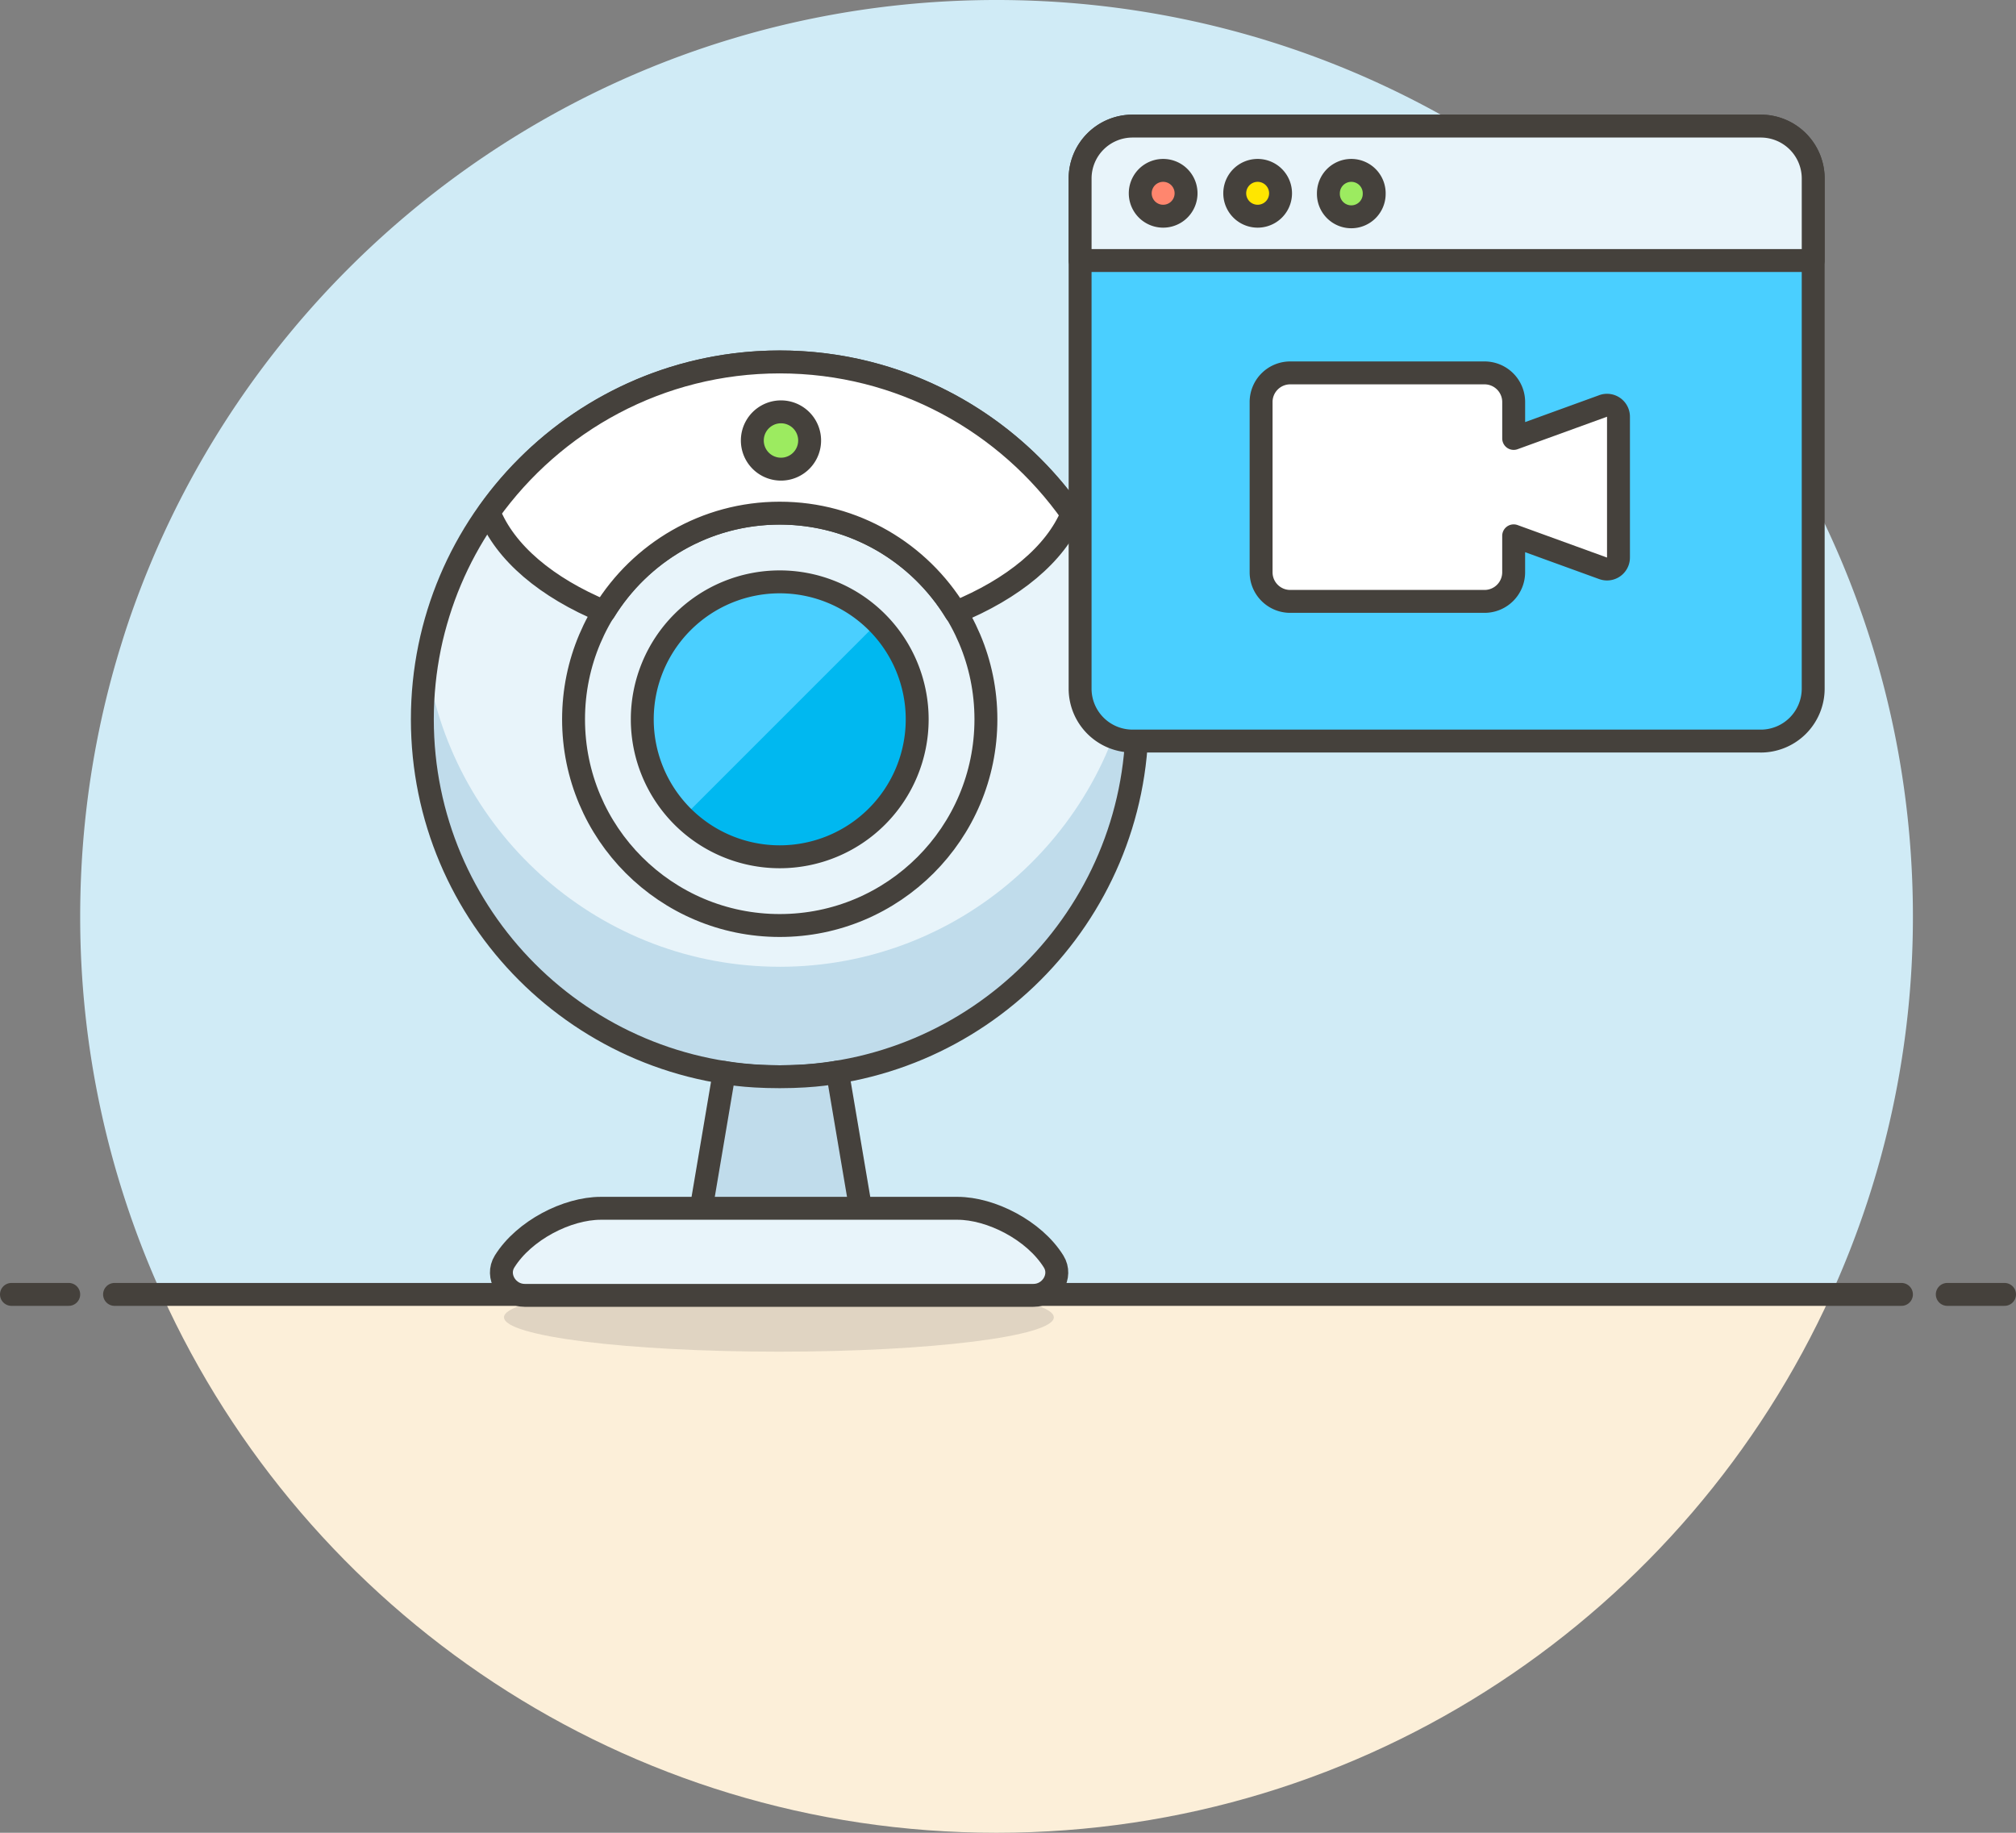 <svg width="132" height="120" xmlns="http://www.w3.org/2000/svg"><rect width="100%" height="100%" fill="#808080" stroke="none"/><g fill="none" fill-rule="evenodd"><path d="M5.25 60c0-33.136 26.863-60 60-60 33.136 0 60 26.864 60 60a59.743 59.743 0 01-5.346 24.75H10.596A59.743 59.743 0 015.25 60" fill="#D0EBF6"/><path d="M119.904 84.75C110.476 105.536 89.559 120 65.25 120c-24.31 0-45.227-14.464-54.654-35.25h109.308z" fill="#FCEFD9"/><path d="M124.5 84.75H7.5m123.75 0h-3.75m-123 0H.75" stroke="#45413C" stroke-linecap="round" stroke-linejoin="round" stroke-width="1.5"/><path d="M69 86.25c0 1.242-8.06 2.25-18 2.25s-18-1.008-18-2.25S41.06 84 51 84s18 1.008 18 2.25" fill="#45413C" opacity=".15"/><path d="M74.454 47.097c0 12.924-10.476 23.402-23.4 23.402-12.924 0-23.4-10.478-23.4-23.402 0-12.922 10.476-23.4 23.4-23.4 12.924 0 23.4 10.478 23.4 23.4" fill="#E8F4FA"/><path d="M64.554 47.097c0 7.457-6.045 13.5-13.5 13.5-7.456 0-13.5-6.043-13.5-13.5 0-7.456 6.043-13.5 13.5-13.5 7.455 0 13.5 6.044 13.5 13.5" fill="#E8F4FA"/><path d="M60.054 47.097a9 9 0 01-9 9 9 9 0 119-9" fill="#00B8F0"/><path d="M51.054 38.097a9 9 0 00-9 9 8.97 8.97 0 002.679 6.404l12.725-12.725a8.97 8.97 0 00-6.404-2.679" fill="#4ACFFF"/><path d="M67.753 84.813c1.138 0 1.92-1.253 1.317-2.219-1.277-2.046-4.106-3.481-6.296-3.481H39.416c-2.19 0-5.017 1.435-6.294 3.481-.603.966.177 2.219 1.317 2.219h33.314z" fill="#E8F4FA"/><path d="M51.054 63.298c-11.695 0-21.36-8.592-23.095-19.8-.182 1.177-.305 2.372-.305 3.599 0 12.924 10.476 23.401 23.4 23.401 12.923 0 23.4-10.477 23.4-23.401 0-1.227-.123-2.422-.306-3.598-1.734 11.208-11.398 19.8-23.094 19.8" fill="#C0DCEB"/><path d="M74.454 47.097c0 12.924-10.476 23.402-23.4 23.402-12.924 0-23.4-10.478-23.4-23.402 0-12.922 10.476-23.4 23.4-23.4 12.924 0 23.4 10.478 23.4 23.4z" stroke="#45413C" stroke-width="1.5" stroke-linecap="round" stroke-linejoin="round"/><path d="M60.054 47.097a9 9 0 01-9 9 9 9 0 119-9z" stroke="#45413C" stroke-width="1.5" stroke-linecap="round" stroke-linejoin="round"/><path d="M64.554 47.097c0 7.457-6.045 13.5-13.5 13.5-7.456 0-13.5-6.043-13.5-13.5 0-7.456 6.043-13.5 13.5-13.5 7.455 0 13.5 6.044 13.5 13.5z" stroke="#45413C" stroke-width="1.5" stroke-linecap="round" stroke-linejoin="round"/><path d="M56.347 79.113l-1.51-8.919s-1.352.304-3.784.304c-2.43 0-3.634-.281-3.634-.281l-1.505 8.896h10.433z" fill="#C0DCEB"/><path d="M56.347 79.113l-1.51-8.919s-1.352.304-3.784.304c-2.43 0-3.634-.281-3.634-.281l-1.505 8.896h10.433zm11.322 5.7c1.139 0 1.92-1.253 1.317-2.219-1.276-2.046-4.105-3.481-6.295-3.481H39.334c-2.191 0-5.019 1.435-6.295 3.481-.603.966.177 2.219 1.317 2.219h33.313z" stroke="#45413C" stroke-width="1.5" stroke-linecap="round" stroke-linejoin="round"/><path d="M115.286 48.521h-41.13a3.434 3.434 0 01-3.435-3.435V11.69a3.433 3.433 0 013.434-3.434h41.133a3.434 3.434 0 013.433 3.434v33.397a3.435 3.435 0 01-3.435 3.435" fill="#4ACFFF"/><path d="M115.286 48.521h-41.13a3.434 3.434 0 01-3.435-3.435V11.69a3.433 3.433 0 013.434-3.434h41.133a3.434 3.434 0 013.433 3.434v33.397a3.435 3.435 0 01-3.435 3.435z" stroke="#45413C" stroke-width="1.5" stroke-linecap="round" stroke-linejoin="round"/><path d="M115.288 8.256H74.154a3.432 3.432 0 00-3.432 3.433v5.369h48v-5.369a3.433 3.433 0 00-3.434-3.433" fill="#E8F4FA"/><path d="M115.288 8.256H74.154a3.432 3.432 0 00-3.432 3.433v5.369h48v-5.369a3.433 3.433 0 00-3.434-3.433z" stroke="#45413C" stroke-width="1.5" stroke-linecap="round" stroke-linejoin="round"/><path d="M104.966 26.58l-5.856 2.126v-2.383a1.908 1.908 0 00-1.909-1.908H84.48a1.907 1.907 0 00-1.908 1.908v11.145c0 1.054.853 1.908 1.908 1.908h12.721a1.908 1.908 0 001.908-1.907v-2.386l5.856 2.127a.75.75 0 001.007-.705v-9.22a.75.75 0 00-1.007-.706" fill="#FFF"/><path d="M104.966 26.58l-5.856 2.126v-2.383a1.908 1.908 0 00-1.909-1.908H84.48a1.907 1.907 0 00-1.908 1.908v11.145c0 1.054.853 1.908 1.908 1.908h12.721a1.908 1.908 0 001.908-1.907v-2.386l5.856 2.127a.75.75 0 001.007-.705v-9.22a.75.75 0 00-1.007-.706z" stroke="#45413C" stroke-width="1.5" stroke-linecap="round" stroke-linejoin="round"/><path d="M51.054 23.698c-7.86 0-14.797 3.888-19.041 9.83 1.043 2.66 3.789 4.954 7.547 6.515 2.374-3.862 6.626-6.445 11.494-6.445 4.887 0 9.156 2.605 11.524 6.495 3.758-1.538 6.52-3.803 7.612-6.437-4.235-6.016-11.22-9.958-19.136-9.958" fill="#FFF"/><path d="M51.054 23.698c-7.86 0-14.797 3.888-19.041 9.83 1.043 2.66 3.789 4.954 7.547 6.515 2.374-3.862 6.626-6.445 11.494-6.445 4.887 0 9.156 2.605 11.524 6.495 3.758-1.538 6.52-3.803 7.612-6.437-4.235-6.016-11.22-9.958-19.136-9.958z" stroke="#45413C" stroke-width="1.5" stroke-linecap="round" stroke-linejoin="round"/><path d="M77.659 12.656a1.5 1.5 0 11-3 0 1.5 1.5 0 013 0" fill="#FF866E"/><path d="M77.659 12.656a1.5 1.5 0 11-3 0 1.5 1.5 0 013 0z" stroke="#45413C" stroke-width="1.5" stroke-linecap="round" stroke-linejoin="round"/><path d="M83.846 12.656a1.5 1.5 0 11-3 0 1.5 1.5 0 013 0" fill="#FFE600"/><path d="M83.846 12.656a1.5 1.5 0 11-3 0 1.5 1.5 0 013 0z" stroke="#45413C" stroke-width="1.5" stroke-linecap="round" stroke-linejoin="round"/><path d="M89.977 12.656a1.5 1.5 0 11-2.999 0 1.5 1.5 0 013 0" fill="#9CEB60"/><path d="M89.977 12.656a1.5 1.5 0 11-2.999 0 1.5 1.5 0 013 0z" stroke="#45413C" stroke-width="1.5" stroke-linecap="round" stroke-linejoin="round"/><path d="M53.011 28.799a1.876 1.876 0 11-3.751-.002 1.876 1.876 0 013.751.002" fill="#9CEB60"/><path d="M53.011 28.799a1.876 1.876 0 11-3.751-.002 1.876 1.876 0 013.751.002z" stroke="#45413C" stroke-width="1.5" stroke-linecap="round" stroke-linejoin="round"/></g></svg>